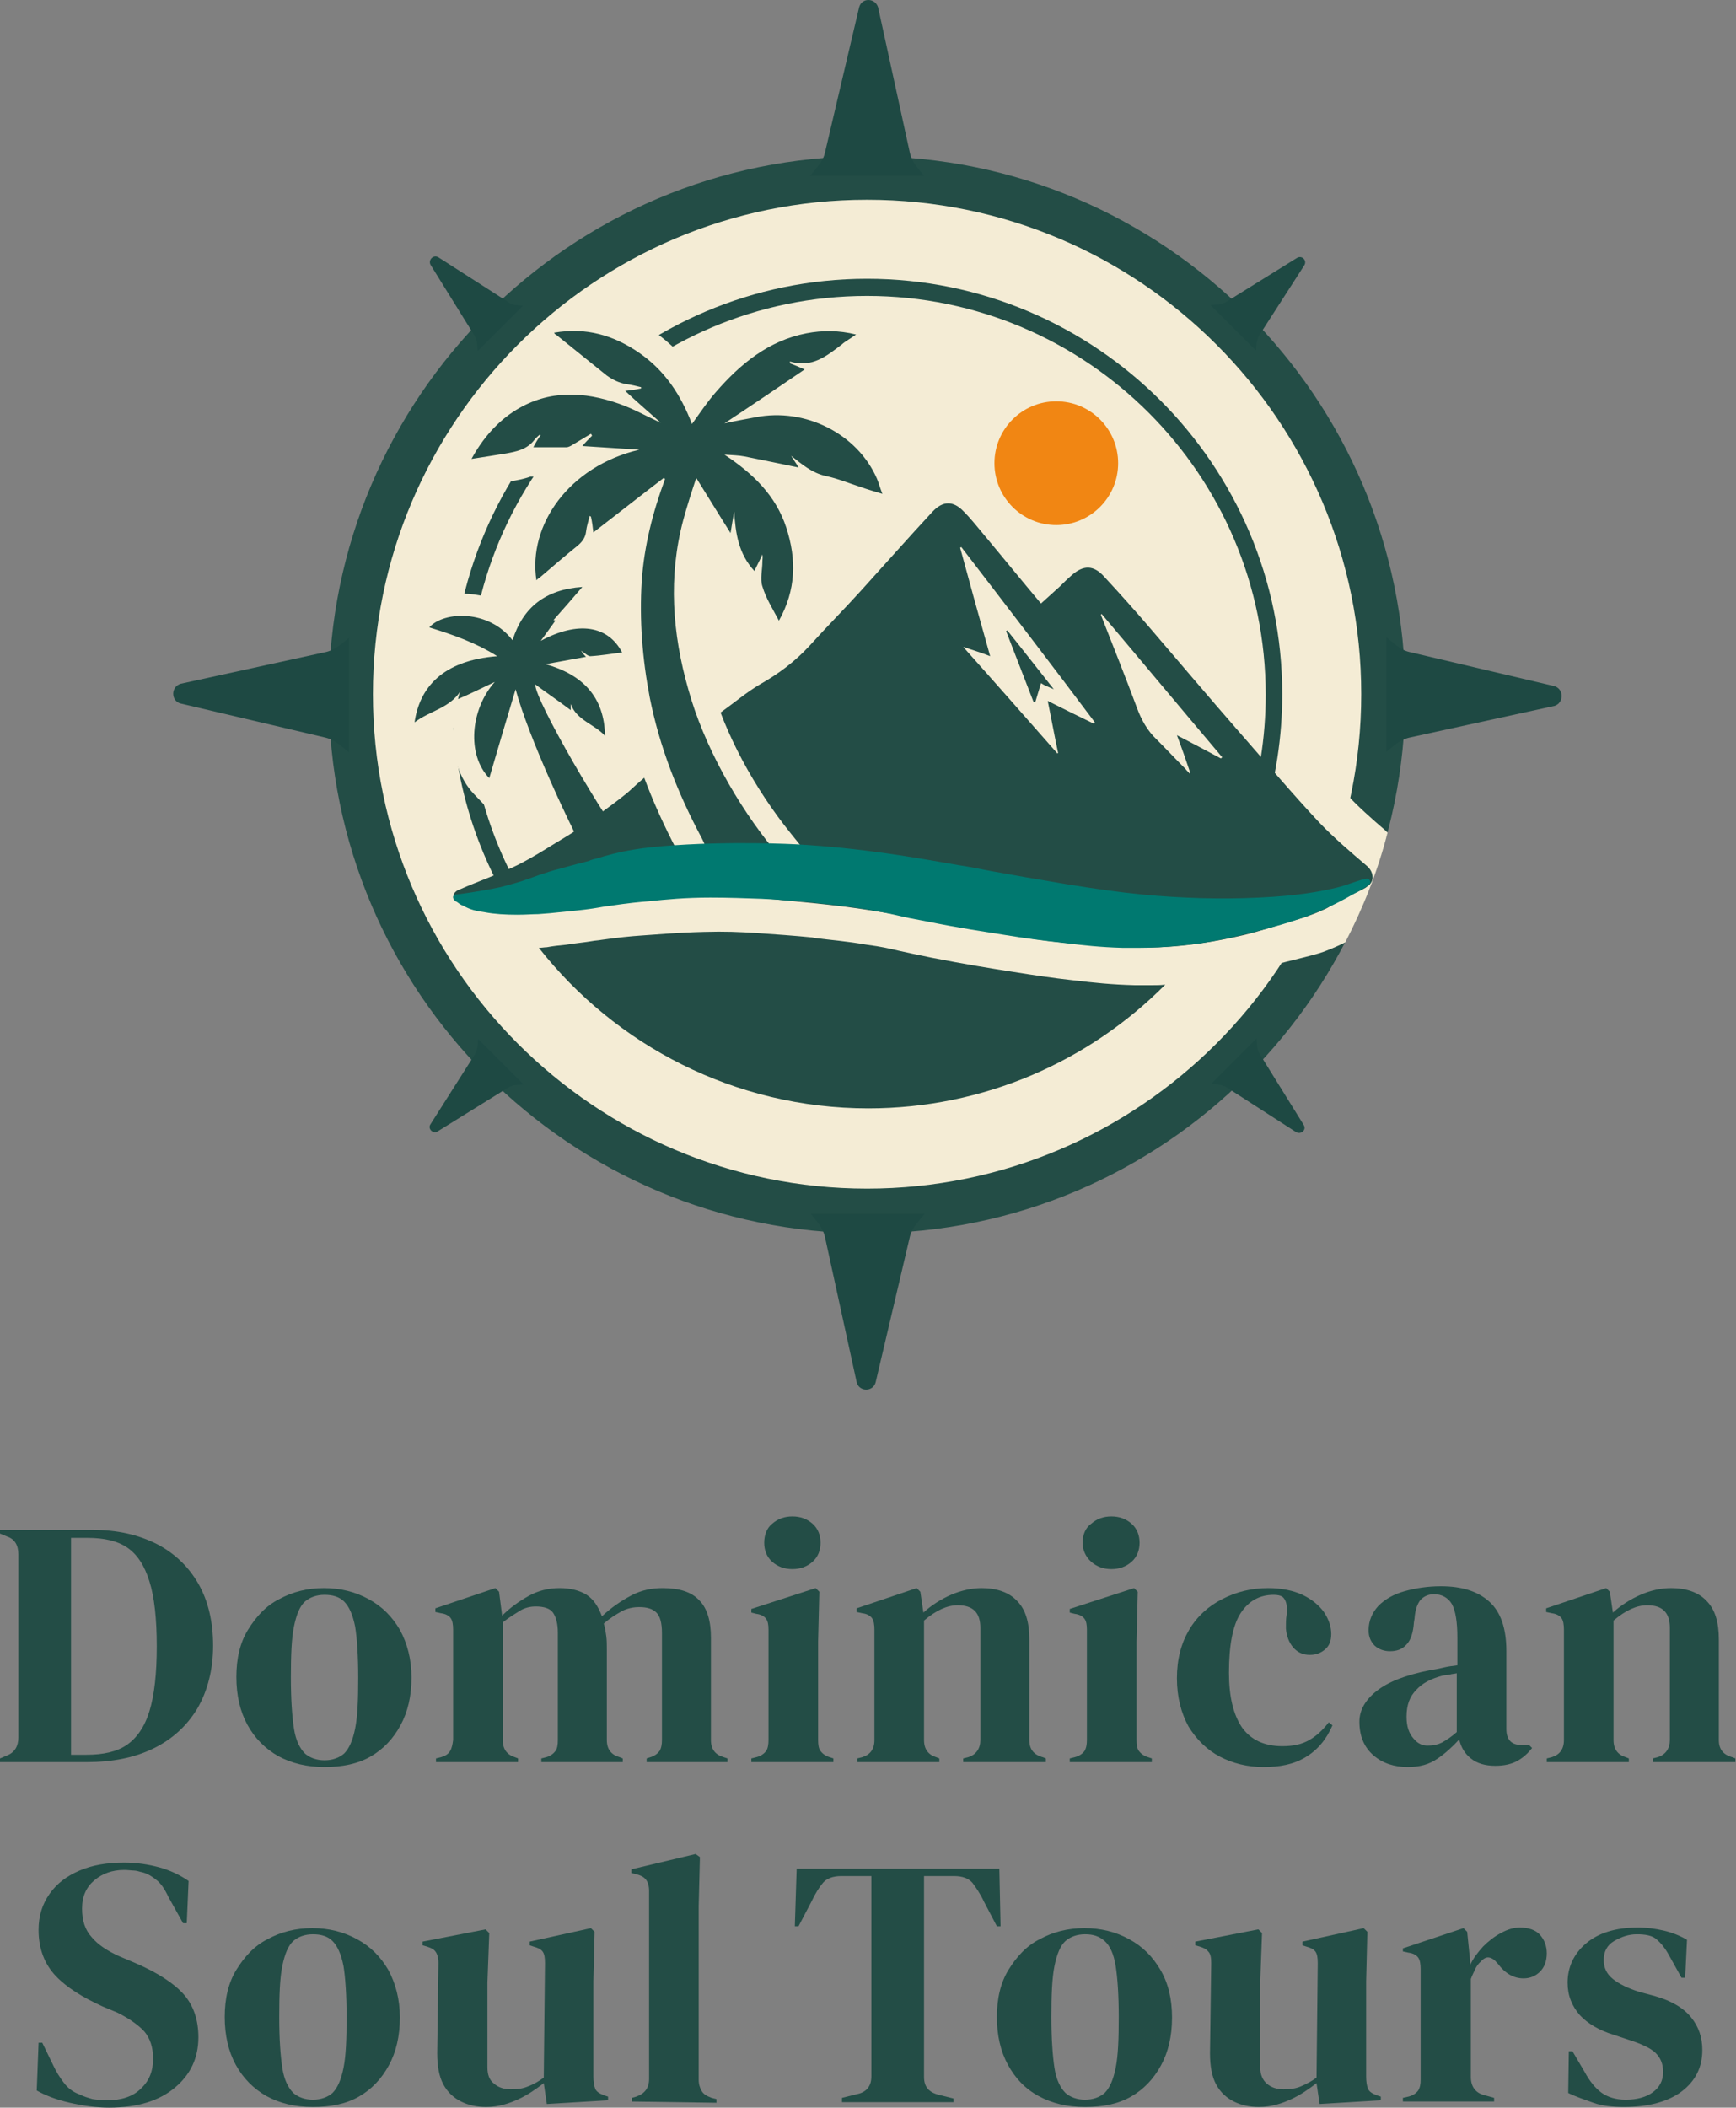 <svg xmlns="http://www.w3.org/2000/svg" xmlns:xlink="http://www.w3.org/1999/xlink" id="Ebene_2_00000111885495319587999420000014205815677330617738_" x="0px" y="0px" viewBox="0 0 283.5 344" style="enable-background:new 0 0 283.5 344;" xml:space="preserve"><rect x="0" y="0" width="283.5" height="344" fill="#808080" stroke="none"/>  <style type="text/css">	.st0{fill:#F4ECD5;}	.st1{fill:#234D46;}	.st2{fill:#1E4943;}	.st3{fill:#F18613;}	.st4{fill:#007970;}</style>  <g id="Ebene_1-2">	<circle class="st0" cx="141.6" cy="113.4" r="84.3"></circle>	<path class="st1" d="M141.6,201.3c-48.5,0-87.9-39.4-87.9-87.9s39.4-87.9,87.9-87.9s87.9,39.4,87.9,87.9S190.1,201.3,141.6,201.3  L141.6,201.3z M141.6,32.6c-44.5,0-80.7,36.2-80.7,80.7s36.2,80.7,80.7,80.7s80.7-36.2,80.7-80.7S186.2,32.6,141.6,32.6L141.6,32.6  z"></path>	<path class="st2" d="M29.4,114.8l23.8,5.6c0.8,0.2,1.5,0.6,2.2,1.1l1.6,1.3v-18.7l-1.5,1.2c-0.7,0.5-1.4,0.9-2.2,1.1l-23.8,5.2  C27.9,112.1,27.9,114.3,29.4,114.8L29.4,114.8z"></path>	<path class="st2" d="M140.3,1.2L134.7,25c-0.2,0.8-0.6,1.5-1.1,2.1l-1.3,1.6h18.6l-1.2-1.5c-0.5-0.6-0.9-1.4-1.1-2.2l-5.2-23.8  C142.9-0.4,140.7-0.4,140.3,1.2L140.3,1.2z"></path>	<path class="st2" d="M253.9,112l-23.8-5.6c-0.8-0.2-1.5-0.6-2.1-1.1l-1.6-1.3v18.7l1.5-1.2c0.6-0.5,1.4-0.9,2.2-1.1l23.8-5.2  C255.4,114.7,255.4,112.5,253.9,112L253.9,112z"></path>	<path class="st2" d="M143,225.6l5.6-23.8c0.2-0.8,0.6-1.5,1.1-2.1l1.3-1.6h-18.6l1.2,1.5c0.5,0.6,0.9,1.4,1.1,2.2l5.2,23.8  C140.3,227.2,142.6,227.2,143,225.6L143,225.6z"></path>	<path class="st1" d="M86.2,147.5c-6.1-9.9-9.7-21.6-9.7-34.1c0-35.9,29.2-65.1,65.1-65.1s65.1,29.2,65.1,65.1c0,14-4.4,27-12,37.6  l3,0.4c7.4-10.9,11.7-24,11.7-38.1c0-37.4-30.4-67.8-67.8-67.8S73.8,76,73.8,113.4c0,12.7,3.5,24.5,9.6,34.6L86.2,147.5L86.2,147.5  z"></path>	<g id="_Radiale_Wiederholung_">		<path class="st2" d="M71.4,184.7l11.6-7.2c0.4-0.2,0.8-0.4,1.3-0.4l1.2-0.1l-7.4-7.4l-0.1,1.1c-0.1,0.5-0.2,0.9-0.4,1.3l-7.3,11.5   C69.8,184.2,70.7,185.1,71.4,184.7L71.4,184.7z"></path>	</g>	<g id="_Radiale_Wiederholung_-2">		<path class="st2" d="M70.3,43.2l7.2,11.6c0.2,0.4,0.4,0.8,0.4,1.3l0.1,1.2l7.4-7.4l-1.1-0.1c-0.5,0-0.9-0.2-1.3-0.5L71.6,42   C70.8,41.5,69.9,42.4,70.3,43.2L70.3,43.2z"></path>	</g>	<g id="_Radiale_Wiederholung_-3">		<path class="st2" d="M211.8,42.1l-11.6,7.2c-0.4,0.2-0.8,0.4-1.3,0.4l-1.2,0.1l7.4,7.4l0.1-1.1c0.1-0.5,0.2-0.9,0.4-1.3l7.4-11.5   C213.5,42.5,212.6,41.6,211.8,42.1L211.8,42.1z"></path>	</g>	<g id="_Radiale_Wiederholung_-4">		<path class="st2" d="M212.9,183.6l-7.2-11.6c-0.2-0.4-0.4-0.8-0.4-1.3l-0.1-1.2l-7.4,7.4l1.1,0.1c0.5,0.1,0.9,0.2,1.3,0.4   l11.5,7.4C212.5,185.2,213.4,184.4,212.9,183.6L212.9,183.6z"></path>	</g>	<path class="st0" d="M226.2,135.5c-2-1.7-4.7-4.1-6.3-5.9c-2.1,9.8-6.4,19.7-11.8,27.9c2.4-0.7,5.8-1.4,7.9-2.1  c0.8-0.3,2.1-0.8,3.7-1.6c2.9-5.6,5.3-11.6,6.9-17.9C226.5,135.8,226.3,135.6,226.2,135.5L226.2,135.5z"></path>	<circle class="st3" cx="172.5" cy="75.6" r="10.1"></circle>	<path class="st1" d="M92.7,136.4c-2.7,1.6-5.4,3.4-8.2,4.8c-3.1,1.5-6.3,2.6-9.5,4c-0.4,0.1-0.9,0.6-0.9,0.8c0,0.4,0.4,0.9,0.7,1.1  c1.1,0.5,2.2,1,3.4,1.3c3.5,0.8,7.1,0.9,10.7,0.5c4.2-0.5,8.4-1,12.6-1.5c3.8-0.4,7.6-1,11.4-1.1c3.5-0.2,7-0.1,10.4,0.2  c6.3,0.6,12.7,1.1,19,2.1c8.3,1.3,16.5,3.1,24.8,4.4c5.7,0.9,11.5,1.4,17.2,1.6c6.6,0.3,13.2-0.6,19.7-2.2c1.9-0.5,3.8-1.1,5.7-1.7  l3.4-1c1-0.4,2-0.7,3-1.2c0.8-0.3,1.4-0.8,2.1-1.2c1.5-0.9,3.2-1.5,4.8-2.4c0.8-0.6,0.7-0.5,1-1c0.4-0.8,0-1.9-0.7-2.5  c-2.7-2.3-5.4-4.6-7.8-7.1c-4.5-4.8-8.8-9.9-13.1-14.8c-4.9-5.6-9.7-11.3-14.6-17c-2.4-2.8-4.9-5.6-7.5-8.4  c-1.7-1.9-3.4-1.9-5.3-0.2c-0.7,0.6-1.3,1.2-1.9,1.8c-1,0.9-2,1.8-3.1,2.8c-3.2-3.8-6.2-7.5-9.3-11.2c-1.1-1.3-2.1-2.6-3.3-3.8  c-1.7-1.8-3.4-1.8-5.1,0c-3.9,4.2-7.7,8.5-11.6,12.8c-2.8,3.1-5.7,6-8.5,9.1c-2.4,2.6-5.1,4.6-8.1,6.3c-2.2,1.3-4.2,3-6.3,4.5  c0,0-13.5,11.4-14.8,12.7S94.4,135.4,92.7,136.4L92.7,136.4z M211.2,149.6C211.2,149.6,211.2,149.6,211.2,149.6"></path>	<path class="st0" d="M157.4,105.6c1.4,0.5,2.8,0.9,4.3,1.5c-1.7-6-3.3-11.8-4.9-17.7c0.1-0.1,0.2-0.1,0.2-0.1  c7.3,9.5,14.6,19,21.8,28.6c-0.1,0.1-0.1,0.2-0.2,0.2c-2.5-1.2-4.9-2.4-7.5-3.7c0.6,2.9,1.1,5.7,1.7,8.5c-0.1,0-0.1,0.1-0.1,0.1  c-5.1-5.8-10.2-11.6-15.3-17.3C157.3,105.7,157.4,105.6,157.4,105.6L157.4,105.6z M172.1,112.5c-2.7-3.4-5.1-6.5-7.6-9.6l-0.2,0.1  c1.5,3.9,3,7.7,4.5,11.6c0.1,0,0.2-0.1,0.3-0.1c0.3-1,0.6-2,0.9-3C170.6,111.9,171.2,112.1,172.1,112.5z"></path>	<path class="st0" d="M199.4,123.8c-2.4-1.3-4.7-2.5-7.2-3.8c0.8,2.1,1.5,4.1,2.2,6.2c-0.1,0-0.1,0.1-0.1,0.1  c-0.2-0.3-0.5-0.5-0.7-0.8c-1.6-1.6-3.1-3.2-4.7-4.8c-1.5-1.4-2.5-3.2-3.2-5.1c-1.9-5.1-3.9-10.1-5.9-15.2c0-0.1,0-0.1,0.1-0.2  c6.6,7.8,13.1,15.6,19.7,23.4C199.5,123.7,199.4,123.7,199.4,123.8L199.4,123.8z"></path>	<path class="st0" d="M130.8,103.7c3.3-5.8,3.8-12.1,1.6-18.8c-0.4-1.2-0.9-2.4-1.5-3.5c0.8,0.4,1.7,0.7,2.7,0.9  c1.1,0.2,2.2,0.6,3.4,1c0.6,0.2,1.3,0.4,1.9,0.7c0.8,0.2,1.5,0.5,2.4,0.7c0.4,0.1,0.8,0.2,1.2,0.4l5.6-5.8  c-0.1-0.3-0.2-0.6-0.3-0.8c-0.2-0.6-0.4-1.3-0.7-2c-2.5-5.8-7.7-10.2-13.8-12.1l0.4-0.3l2.7-1.8c1.2-0.7,2.2-1.4,3.2-2.1l0.1,0  l0.9-0.6h0l0.1-0.1c0.3-0.2,0.6-0.4,1-0.7l0.5-0.3l8.1-5.6l-9.6-2.5c-1.9-0.5-3.8-0.7-5.6-0.7c-1.5,0-3,0.2-4.5,0.5  c-8.1,1.7-13.5,6.8-17,10.8c-1.8-2.7-4.1-5-6.8-6.9l-18.6,4.5c0.6,0.4,1.1,0.9,1.7,1.3c0.1,0.1,0.2,0.2,0.3,0.3  c-2.9,0.4-5.7,1.4-8.3,3c-3.6,2.2-6.5,5.3-8.9,9.6l-4.5,8.1l9.1-1.4c0.6-0.1,1.2-0.2,1.8-0.3c1.3-0.2,2.6-0.4,3.8-0.6  c1.1-0.2,2.3-0.4,3.4-0.8H87c0.5,0,0.9,0,1.4,0c0.1,0,0.2,0,0.3,0c-0.4,0.4-0.8,0.9-1.1,1.4c-3.8,4.9-5.3,10.8-4.4,16.4l1.2,7.4  l6-4.5c0,0,0.1-0.1,0.1-0.1c0.2-0.1,0.4-0.3,0.6-0.5c0.6-0.5,1.2-1.1,1.9-1.6c1.4-1.2,2.9-2.5,4.3-3.7c0.4-0.4,0.8-0.7,1.2-1.1  l1.2-0.9l1.2-1c-0.3,1.7-0.5,3.3-0.6,4.9c-0.5,6.6,0,13.4,1.4,20.2c1.6,8.1,4.6,16,8.9,24.2c0.1,0.1,0.2,0.3,0.2,0.5  c0.1,0.2,0.2,0.3,0.2,0.5l1.1,2.4l2.6,0.2l10.6,0.9l10.5,0.9l-6.6-8.2c-6-7.4-10.9-16.5-13.1-24.6c-2.3-8.1-2.7-15.5-1.4-22.3  l0.2,0.4l1.7,2.7c0.7,1.6,1.5,2.8,2.3,3.7l0.8,1.3c0,0,0,0.1,0,0.1c0.6,1.7,1.4,3.2,2.1,4.6c0.3,0.5,0.6,1.1,0.8,1.6L130.8,103.7  L130.8,103.7z"></path>	<path class="st0" d="M82.7,98.8c-2.1-1.2-4.6-1.9-7.1-1.9c-3.3,0-6.2,1.1-8,3.1l-3.8,4.2l5.4,1.7c0.7,0.2,1.3,0.4,2,0.6  c-3.8,2.4-6.2,6.1-6.9,11l-1.3,8.6l7-5.2c0.6-0.5,1.5-0.9,2.3-1.3c0.5-0.3,1.1-0.5,1.7-0.8c0,0.2,0,0.3,0,0.5  c-0.2,4,1,7.8,3.4,10.3l4.3,4.5l1.8-5.9L82.7,98.8L82.7,98.8z"></path>	<path class="st1" d="M188.2,160.8c-1.2,0-2.1,0-2.9,0c-3.8-0.1-6.6-0.4-10-0.8c-3.6-0.4-6.2-0.8-10-1.4c-3.2-0.5-7.6-1.2-13.2-2.3  c-2.4-0.5-3.9-0.8-5.2-1.1c-1.7-0.4-3-0.7-5.3-1c-3.4-0.6-6.2-0.8-8.5-1.1l-0.5-0.1c-3-0.3-6-0.5-8.8-0.7c-3.1-0.2-5.5-0.3-8.8-0.2  c-4.2,0.1-7.5,0.4-10.4,0.6c-1.5,0.1-3.6,0.3-6.4,0.7c-0.5,0.1-1,0.1-1.5,0.2c-1.1,0.2-2.4,0.3-4.3,0.6c-1.1,0.1-2,0.2-3.1,0.4  c-0.4,0-0.8,0.1-1.3,0.1c12.5,15.9,32,26.2,53.8,26.2c18.9,0,36.1-7.7,48.5-20.2C189.6,160.8,188.9,160.8,188.2,160.8L188.2,160.8z  "></path>	<path class="st1" d="M96.9,141.8c-3.8-6.8-10.6-21.5-12.7-29.3c-1.5,5-2.9,9.7-4.3,14.5c-3.7-3.8-3.1-11.2,0.9-15.7  c-1.9,0.9-3.9,1.9-6,2.8c0.1-0.5,0.2-0.9,0.4-1.3c-1.8,2.8-5,3.2-7.5,5.1c0.8-5.6,4.5-10.1,13.5-10.8c-3.5-2.2-7.2-3.5-11.1-4.7  c2.4-2.7,9.8-2.9,13.6,2.1c1.7-5.4,5.4-8.3,11.4-8.7c-1.7,2-3.2,3.7-4.8,5.5c-0.1-0.1-0.2-0.1-0.2-0.2c0.2,0.1,0.4,0.1,0.6,0.2  c-0.8,1.1-1.5,2.1-2.4,3.3c6.1-3.3,11-2.5,13.3,1.9c-1.8,0.2-3.4,0.5-5.2,0.6c-0.4,0-0.9-0.5-1.5-0.9c0.3,0.5,0.5,0.7,0.8,1  c-2.2,0.4-4.4,0.8-6.6,1.2c6,1.7,9.6,5.3,9.7,11.7c-1.7-1.9-4.6-2.5-5.6-5.2v1c-2-1.5-3.9-2.8-5.8-4.2c0,2.7,11.4,22.2,15.8,27.6  L96.9,141.8L96.9,141.8z"></path>	<path class="st1" d="M115.2,138.1c-0.2-0.5-0.4-0.9-0.6-1.3c-3.9-7.3-6.9-14.9-8.5-23c-1.2-6.3-1.7-12.6-1.3-19  c0.4-5.7,1.8-11.2,3.8-16.6c-0.1-0.1-0.1-0.2-0.2-0.2c-3.8,2.9-7.6,5.9-11.5,8.9c-0.1-0.9-0.2-1.7-0.4-2.6c-0.1,0-0.1,0-0.2-0.1  c-0.2,0.8-0.5,1.7-0.6,2.6c-0.1,0.9-0.6,1.6-1.3,2.2c-2.1,1.7-4.2,3.5-6.3,5.3c-0.2,0.1-0.3,0.2-0.5,0.4c-1.4-9,5.3-18.6,16.8-21.3  c-3.1-0.2-6.2-0.4-9.3-0.6c0.5-0.6,1-1.1,1.6-1.7c-0.1-0.1-0.1-0.2-0.2-0.3c-1,0.6-2,1.2-3,1.8c-0.3,0.2-0.7,0.4-1,0.4  c-1.8,0-3.6,0-5.4,0c0.3-0.6,0.7-1.3,1.2-2c-0.1,0-0.1-0.1-0.1-0.1c-0.4,0.3-0.8,0.7-1.1,1.1c-1.2,1.4-2.8,1.7-4.4,2  c-1.9,0.3-3.7,0.6-5.7,0.9c1.8-3.3,4.2-6.1,7.3-8c5.4-3.3,11.1-3,16.8-1c2.3,0.8,4.4,2,6.8,3.1c-2-1.8-3.9-3.4-5.8-5.2  c0.9-0.1,1.7-0.2,2.6-0.4c0-0.1,0-0.1,0-0.2c-0.8-0.2-1.6-0.4-2.4-0.5c-1.2-0.2-2.2-0.7-3.2-1.4c-2.7-2.2-5.5-4.4-8.2-6.6  c-0.1-0.1-0.3-0.1-0.4-0.4c5.2-0.9,9.7,0.4,13.9,3.3c4.2,2.9,6.8,6.9,8.6,11.6c1.3-1.8,2.5-3.6,3.9-5.2c4-4.6,8.6-8.4,14.8-9.6  c2.6-0.5,5.3-0.5,8.1,0.2c-0.6,0.4-1,0.7-1.5,1c-0.3,0.2-0.6,0.4-0.8,0.6c-2.5,1.9-4.9,3.9-8.5,2.8c0,0.1,0,0.2,0,0.3  c0.8,0.3,1.5,0.6,2.4,1c-4.4,3-8.7,5.9-13.1,8.8c1.8-0.4,3.5-0.7,5.1-1c8.1-1.6,16.6,2.7,19.8,10c0.3,0.7,0.5,1.5,0.9,2.5  c-1.3-0.4-2.4-0.7-3.5-1.1c-1.9-0.6-3.8-1.4-5.7-1.8c-2.3-0.5-3.9-1.9-5.7-3.3c0.4,0.7,0.9,1.3,1.2,1.9c-2.9-0.6-5.8-1.2-8.8-1.8  c-1-0.2-2-0.2-3.3-0.3c4.7,3.1,8.4,6.7,10.1,11.9c1.7,5.2,1.6,10.2-1.2,15.2c-1-1.9-2.1-3.6-2.7-5.6c-0.4-1.2,0-2.7,0-4  c0-0.4,0.1-0.7,0-1.2c-0.4,0.9-0.9,1.8-1.3,2.7c-2.6-2.8-3.1-6.2-3.3-9.7c-0.2,1.1-0.4,2.2-0.6,3.5c-1.9-3-3.6-5.8-5.6-9  c-0.8,2.4-1.5,4.6-2.1,6.8c-2.5,9.3-1.8,18.6,0.8,27.7c2.5,9.1,8,18.9,14,26.2L115.2,138.1L115.2,138.1z"></path>	<path class="st4" d="M223.7,143.7c-0.2-0.5-0.8-0.3-2.6,0.3c-0.9,0.3-2,0.7-2.9,0.9c-2.6,0.6-6.1,1.3-12.6,1.6  c-6.3,0.3-12.7,0.1-19-0.5c-4-0.4-6.9-0.8-12.5-1.7c-5.4-0.9-8.8-1.5-12.1-2.1c-1.7-0.3-3.4-0.7-5.5-1c-7.4-1.3-15.8-2.8-26.5-3.4  c-0.1,0-10.9-0.6-21.8,0.3c-0.8,0.1-2.6,0.2-4.9,0.6c-2.4,0.4-4.2,0.9-5.8,1.4c-0.4,0.1-0.9,0.2-1.3,0.4c-1,0.3-1.5,0.4-1.9,0.5  c-0.7,0.2-0.8,0.2-3.3,0.9c-0.1,0-2.2,0.6-4.6,1.5c-1.6,0.6-3.2,1-4.7,1.4c-3.3,0.7-7,1.2-7.3,1.2c-0.2,0-0.3,0.1-0.4,0.3  c-0.1,0.4,0.3,0.8,0.6,0.9c0.3,0.2,0.6,0.5,1,0.6c1.2,0.7,2.2,0.9,3.6,1.1c1.6,0.3,3.4,0.4,5.3,0.4c1.4,0,2.5-0.1,3.4-0.1  c1.4-0.1,2.6-0.2,3.4-0.3c1.1-0.1,1.9-0.2,3-0.3c1.9-0.2,3.1-0.4,4.2-0.6c0.5-0.1,1-0.1,1.4-0.2c2.7-0.4,4.7-0.6,6.1-0.7  c2.8-0.3,6-0.6,10-0.6c3.1,0,5.5,0.1,8.4,0.2c2.7,0.1,5.6,0.4,8.4,0.6l0.5,0.1c2.2,0.2,4.9,0.5,8.1,1c2.2,0.4,3.4,0.6,5.1,1  c1.2,0.3,2.7,0.6,4.9,1c5.4,1.1,9.6,1.7,12.7,2.2c3.7,0.6,6.1,0.9,9.6,1.3c3.3,0.4,6,0.7,9.6,0.8c0.8,0,1.7,0,2.8,0  c1.9,0,4.3-0.1,7-0.4c4.4-0.4,7.6-1.2,11-2c3.6-0.9,6.8-1.8,9.7-2.9c1.3-0.5,4-1.6,7.1-3.4C223.7,144.5,224,144.2,223.7,143.7  L223.7,143.7z"></path>	<path class="st1" d="M0,287.6V287l1.2-0.5c1.2-0.5,1.8-1.5,1.8-2.9v-29.9c0-1.5-0.6-2.5-1.8-2.9L0,250.3v-0.6h15.1  c4.1,0,7.5,0.8,10.5,2.3c2.9,1.5,5.2,3.7,6.8,6.5c1.6,2.8,2.4,6.2,2.4,10.1s-0.9,7.4-2.6,10.3c-1.7,2.8-4.1,5-7.2,6.5  c-3.1,1.5-6.7,2.2-10.9,2.2L0,287.6L0,287.6z M11.6,286.4h2.5c2.8,0,5-0.5,6.6-1.6s2.9-2.9,3.7-5.5c0.8-2.6,1.2-6.1,1.2-10.6  s-0.4-8.1-1.2-10.6c-0.8-2.6-2-4.4-3.6-5.5s-3.8-1.6-6.5-1.6h-2.7L11.6,286.4L11.6,286.4z"></path>	<path class="st1" d="M53,288.4c-2.9,0-5.4-0.6-7.6-1.8c-2.1-1.2-3.8-2.9-5-5.1s-1.8-4.8-1.8-7.8s0.6-5.6,1.9-7.7s2.9-3.9,5.1-5  c2.2-1.2,4.6-1.8,7.3-1.8s5.1,0.6,7.3,1.8s3.8,2.8,5.1,5c1.2,2.2,1.9,4.8,1.9,7.8s-0.6,5.6-1.8,7.8c-1.2,2.2-2.8,3.9-4.9,5.1  S55.9,288.4,53,288.4L53,288.4z M53,287.3c1.3,0,2.4-0.4,3.2-1.1c0.8-0.8,1.4-2.1,1.8-4.1s0.5-4.7,0.5-8.3s-0.2-6.4-0.5-8.3  c-0.4-2-1-3.3-1.8-4.1s-1.9-1.1-3.2-1.1s-2.4,0.4-3.2,1.1s-1.4,2.1-1.8,4.1s-0.5,4.7-0.5,8.3s0.2,6.3,0.5,8.3s1,3.3,1.8,4.1  C50.6,286.9,51.7,287.3,53,287.3z"></path>	<path class="st1" d="M71.2,287.6V287l0.8-0.2c0.7-0.2,1.2-0.5,1.5-1c0.3-0.5,0.4-1.1,0.5-1.8v-18c0-0.8-0.1-1.5-0.4-1.9  c-0.3-0.4-0.8-0.7-1.6-0.8l-0.9-0.2v-0.6l9.8-3.3l0.6,0.6l0.5,3.9c1.3-1.3,2.7-2.3,4.3-3.2c1.6-0.9,3.3-1.3,5.1-1.3  s3.3,0.4,4.4,1.1s1.9,1.9,2.5,3.5c1.5-1.4,3.1-2.5,4.8-3.4s3.4-1.2,5.1-1.2c2.7,0,4.7,0.6,6,2c1.3,1.3,1.9,3.4,1.9,6.1V284  c0,1.5,0.7,2.4,2.1,2.8l0.6,0.2v0.6h-13.2V287l0.6-0.2c0.7-0.2,1.2-0.6,1.5-1c0.3-0.5,0.4-1.1,0.4-1.8v-17.5c0-1.6-0.3-2.7-0.9-3.3  s-1.5-0.9-2.8-0.9c-1,0-2,0.2-2.9,0.7s-1.9,1.1-2.9,2c0.2,0.6,0.3,1.3,0.4,2c0.1,0.7,0.1,1.5,0.1,2.3V284c0,1.5,0.7,2.4,2.1,2.8  l0.5,0.2v0.6H88.4V287l0.8-0.2c0.7-0.2,1.2-0.6,1.5-1c0.3-0.4,0.4-1,0.4-1.8v-17.5c0-1.5-0.3-2.6-0.8-3.3s-1.5-1-2.8-1  c-0.9,0-1.8,0.2-2.6,0.7s-1.8,1.1-2.8,1.9V284c0,1.5,0.7,2.4,2,2.8l0.5,0.2v0.6L71.2,287.6L71.2,287.6z"></path>	<path class="st1" d="M122.7,287.6V287l0.8-0.2c0.8-0.2,1.3-0.6,1.6-1s0.4-1.1,0.4-1.8v-18c0-0.8-0.1-1.4-0.4-1.8  c-0.3-0.4-0.8-0.7-1.6-0.8l-0.8-0.2v-0.6l10.5-3.4l0.6,0.6l-0.2,8.1V284c0,0.8,0.1,1.4,0.4,1.8s0.8,0.8,1.5,1l0.6,0.2v0.6H122.7  L122.7,287.6z M129.4,256.1c-1.3,0-2.4-0.4-3.3-1.2c-0.9-0.8-1.3-1.9-1.3-3.1s0.4-2.4,1.3-3.1c0.9-0.8,2-1.2,3.3-1.2  s2.4,0.4,3.3,1.2s1.3,1.9,1.3,3.1s-0.4,2.3-1.3,3.1C131.8,255.7,130.7,256.1,129.4,256.1z"></path>	<path class="st1" d="M140,287.6V287l0.8-0.2c1.3-0.4,2-1.3,2-2.8v-18c0-0.8-0.1-1.5-0.4-1.9c-0.3-0.4-0.8-0.7-1.6-0.8l-0.9-0.2  v-0.6l9.8-3.3l0.6,0.6l0.5,3.4c1.3-1.2,2.9-2.2,4.5-2.9s3.4-1.1,5-1.1c2.5,0,4.5,0.7,5.8,2.1c1.4,1.4,2,3.5,2,6.3V284  c0,1.5,0.7,2.4,2.2,2.8l0.5,0.2v0.6h-13.5V287l0.8-0.2c1.3-0.4,2-1.4,2-2.8v-18.3c0-2.5-1.2-3.7-3.7-3.7c-1.7,0-3.5,0.8-5.5,2.5  V284c0,1.5,0.7,2.4,2,2.8l0.5,0.2v0.6L140,287.6L140,287.6z"></path>	<path class="st1" d="M174.7,287.6V287l0.8-0.2c0.8-0.2,1.3-0.6,1.6-1c0.3-0.5,0.4-1.1,0.4-1.8v-18c0-0.8-0.1-1.4-0.4-1.8  s-0.8-0.7-1.6-0.8l-0.8-0.2v-0.6l10.5-3.4l0.6,0.6l-0.2,8.1V284c0,0.8,0.1,1.4,0.4,1.8s0.8,0.8,1.5,1l0.6,0.2v0.6H174.7  L174.7,287.6z M181.5,256.1c-1.3,0-2.4-0.4-3.3-1.2c-0.9-0.8-1.4-1.9-1.4-3.1s0.4-2.4,1.4-3.1c0.9-0.8,2-1.2,3.3-1.2  s2.4,0.4,3.3,1.2s1.3,1.9,1.3,3.1s-0.4,2.3-1.3,3.1C183.9,255.7,182.8,256.1,181.5,256.1z"></path>	<path class="st1" d="M206.3,288.4c-2.6,0-5-0.6-7.1-1.7s-3.8-2.8-5.1-4.9c-1.2-2.2-1.9-4.8-1.9-7.9s0.7-5.7,2-7.9s3.2-3.9,5.4-5  c2.3-1.2,4.8-1.8,7.5-1.8c2.2,0,4.1,0.4,5.6,1.1s2.7,1.7,3.5,2.8c0.8,1.2,1.2,2.4,1.2,3.6c0,1.1-0.3,1.9-1,2.5s-1.5,0.9-2.5,0.9  c-1.1,0-2-0.4-2.7-1.2c-0.7-0.8-1.1-1.9-1.2-3.1c0-0.8,0-1.6,0.1-2.1s0.1-1.2,0-1.8c-0.1-0.6-0.4-1.1-0.7-1.3s-0.8-0.3-1.4-0.3  c-2.3,0-4.1,1-5.4,3s-1.9,5.3-1.9,9.7c0,3.9,0.7,6.8,2.1,8.9c1.4,2,3.6,3.1,6.6,3.1c1.8,0,3.2-0.3,4.4-1c1.1-0.6,2.2-1.6,3.2-2.9  l0.6,0.5c-1,2.3-2.4,4-4.4,5.2S209,288.4,206.3,288.4L206.3,288.4z"></path>	<path class="st1" d="M229.9,288.4c-2.2,0-4.1-0.6-5.6-1.9s-2.3-3.1-2.3-5.5c0-1.8,0.9-3.5,2.8-5s4.7-2.6,8.7-3.4  c0.6-0.1,1.3-0.2,2.1-0.4s1.6-0.3,2.4-0.4v-4.5c0-2.6-0.3-4.4-0.9-5.5c-0.6-1-1.6-1.6-2.9-1.6c-0.9,0-1.6,0.3-2.2,0.9  c-0.5,0.6-0.9,1.6-1,3.1l-0.1,0.6c-0.1,1.6-0.5,2.9-1.2,3.6c-0.7,0.8-1.6,1.1-2.7,1.1c-1,0-1.8-0.3-2.5-0.9c-0.6-0.6-1-1.4-1-2.5  c0-1.6,0.6-2.9,1.6-4c1.1-1.1,2.5-1.9,4.3-2.4c1.8-0.5,3.8-0.8,5.9-0.8c3.4,0,6,0.8,7.9,2.5c1.9,1.7,2.8,4.4,2.8,8.1v12.7  c0,1.7,0.8,2.6,2.4,2.6h1.3l0.5,0.5c-0.7,0.9-1.5,1.6-2.4,2.1c-0.9,0.5-2.1,0.8-3.6,0.8c-1.7,0-3-0.4-4-1.2c-1-0.8-1.6-1.8-1.9-3.1  c-1.1,1.2-2.3,2.3-3.5,3.1C233.4,288,231.8,288.4,229.9,288.4L229.9,288.4z M233.4,284.9c0.8,0,1.5-0.2,2.1-0.5  c0.7-0.4,1.5-0.9,2.4-1.7v-9.6c-0.4,0.1-0.8,0.1-1.1,0.2c-0.4,0.1-0.8,0.1-1.3,0.2c-1.8,0.5-3.2,1.2-4.2,2.3  c-1.1,1.1-1.6,2.5-1.6,4.4c0,1.6,0.4,2.7,1.1,3.5C231.5,284.6,232.4,285,233.4,284.9L233.4,284.9z"></path>	<path class="st1" d="M252.6,287.6V287l0.8-0.2c1.3-0.4,2-1.3,2-2.8v-18c0-0.8-0.1-1.5-0.4-1.9c-0.3-0.4-0.8-0.7-1.6-0.8l-0.9-0.2  v-0.6l9.8-3.3l0.6,0.6l0.5,3.4c1.3-1.2,2.9-2.2,4.5-2.9s3.3-1.1,5-1.1c2.5,0,4.5,0.7,5.8,2.1c1.4,1.4,2,3.5,2,6.3V284  c0,1.5,0.7,2.4,2.2,2.8l0.5,0.2v0.6h-13.5V287l0.8-0.2c1.3-0.4,2-1.4,2-2.8v-18.3c0-2.5-1.2-3.7-3.7-3.7c-1.7,0-3.5,0.8-5.5,2.5  V284c0,1.5,0.7,2.4,2,2.8l0.5,0.2v0.6L252.6,287.6L252.6,287.6z"></path>	<path class="st1" d="M17.8,344c-2.1,0-4.2-0.3-6.4-0.8c-2.2-0.5-4-1.2-5.4-2l0.3-7.8h0.6l1.8,3.7c0.5,1.1,1.1,2,1.7,2.8  c0.6,0.8,1.4,1.5,2.5,1.9c0.8,0.4,1.5,0.6,2.2,0.8c0.7,0.1,1.5,0.2,2.4,0.2c2.3,0,4.2-0.6,5.5-1.9c1.4-1.3,2-2.9,2-4.9  c0-1.9-0.5-3.3-1.4-4.4c-0.9-1-2.4-2.1-4.4-3.1l-2.4-1c-3.3-1.5-5.9-3.1-7.7-5c-1.8-1.9-2.8-4.4-2.8-7.5c0-2.3,0.6-4.2,1.8-5.9  s2.8-2.9,4.9-3.8s4.5-1.3,7.3-1.3c2,0,4,0.3,5.8,0.8c1.8,0.5,3.4,1.3,4.7,2.2l-0.3,6.9h-0.6l-2.4-4.3c-0.6-1.3-1.3-2.3-2-2.8  c-0.6-0.5-1.4-1-2.2-1.2c-0.5-0.1-1-0.3-1.4-0.3s-1-0.1-1.6-0.1c-2,0-3.6,0.6-4.9,1.7s-2,2.6-2,4.6s0.5,3.5,1.6,4.7  c1,1.2,2.5,2.2,4.5,3.1l2.6,1.1c3.7,1.6,6.3,3.3,7.9,5.1c1.6,1.8,2.4,4.2,2.4,7c0,3.4-1.3,6.1-3.8,8.2C26,342.9,22.4,344,17.8,344  L17.8,344z"></path>	<path class="st1" d="M51.1,343.9c-2.9,0-5.4-0.6-7.6-1.8c-2.1-1.2-3.8-2.9-5-5.1s-1.8-4.8-1.8-7.8s0.6-5.6,1.9-7.7s2.9-3.9,5.1-5  c2.2-1.2,4.6-1.8,7.3-1.8s5.1,0.6,7.3,1.8s3.8,2.8,5.1,5c1.2,2.2,1.9,4.8,1.9,7.8s-0.6,5.6-1.8,7.8c-1.2,2.2-2.8,3.9-4.9,5.1  S54,343.9,51.1,343.9L51.1,343.9z M51.1,342.7c1.3,0,2.4-0.4,3.2-1.1c0.8-0.8,1.4-2.1,1.8-4.1s0.5-4.7,0.5-8.3s-0.2-6.4-0.5-8.3  c-0.4-2-1-3.3-1.8-4.1s-1.9-1.1-3.2-1.1s-2.4,0.4-3.2,1.1s-1.4,2.1-1.8,4.1s-0.5,4.7-0.5,8.3s0.2,6.3,0.5,8.3s1,3.3,1.8,4.1  C48.7,342.3,49.8,342.7,51.1,342.7z"></path>	<path class="st1" d="M79.4,343.9c-1.5,0-2.9-0.3-4.1-0.9c-1.2-0.6-2.2-1.5-2.9-2.8c-0.7-1.3-1-3-1-5.1l0.2-14.7  c0-0.9-0.2-1.5-0.5-1.9s-0.8-0.6-1.4-0.8l-0.7-0.2v-0.6l10.3-2l0.6,0.6l-0.3,8.1v13.8c0,1.2,0.3,2.1,1.1,2.7  c0.7,0.6,1.6,0.9,2.7,0.9s2-0.1,2.9-0.5c0.8-0.3,1.7-0.8,2.5-1.4l0.2-18.7c0-0.9-0.1-1.5-0.4-1.9c-0.3-0.4-0.8-0.6-1.5-0.8  l-0.6-0.2v-0.6l10-2.2l0.6,0.6l-0.2,8.1v15.5c0,0.8,0.1,1.5,0.3,2c0.2,0.5,0.7,0.8,1.5,1.1l0.6,0.2v0.6l-10,0.6l-0.5-3.4  c-1.3,1-2.6,1.9-4.1,2.6S81.4,343.9,79.4,343.9L79.4,343.9z"></path>	<path class="st1" d="M103.2,343v-0.6l0.7-0.2c1.4-0.5,2.1-1.4,2.1-2.9v-30.7c0-0.8-0.2-1.4-0.5-1.8s-0.8-0.7-1.6-0.9l-0.8-0.2v-0.6  l10.5-2.5l0.7,0.5l-0.2,8V331c0,1.4,0,2.8,0,4.2c0,1.4,0,2.8,0,4.2c0,0.8,0.2,1.4,0.5,1.9c0.3,0.5,0.8,0.8,1.6,1.1l0.8,0.2v0.6  L103.2,343L103.2,343z"></path>	<path class="st1" d="M137.5,343v-0.6l2.4-0.6c1.6-0.3,2.4-1.3,2.4-2.9v-32.7h-4.9c-1.4,0-2.4,0.4-3,1.1s-1.3,1.8-1.9,3.1l-2.1,4  h-0.6l0.3-9.4h33.1l0.2,9.4h-0.6l-2.1-4c-0.6-1.3-1.3-2.3-1.9-3.1c-0.6-0.7-1.6-1.1-3-1.1h-4.9V339c0,1.6,0.8,2.5,2.4,2.9l2.4,0.6  v0.6H137.5L137.5,343z"></path>	<path class="st1" d="M177.2,343.9c-2.9,0-5.4-0.6-7.6-1.8s-3.8-2.9-5-5.1c-1.2-2.2-1.8-4.8-1.8-7.8s0.6-5.6,1.9-7.7s2.9-3.9,5.1-5  c2.2-1.2,4.6-1.8,7.3-1.8s5.1,0.6,7.3,1.8s3.8,2.8,5.1,5s1.9,4.8,1.9,7.8s-0.6,5.6-1.8,7.8c-1.2,2.2-2.8,3.9-4.9,5.1  S180.1,343.9,177.2,343.9L177.2,343.9z M177.2,342.7c1.3,0,2.4-0.4,3.2-1.1c0.8-0.8,1.4-2.1,1.8-4.1s0.5-4.7,0.5-8.3  s-0.2-6.4-0.5-8.3s-0.9-3.3-1.8-4.1s-1.9-1.1-3.2-1.1s-2.4,0.4-3.2,1.1s-1.4,2.1-1.8,4.1s-0.5,4.7-0.5,8.3s0.2,6.3,0.5,8.3  s1,3.3,1.8,4.1C174.8,342.3,175.9,342.7,177.2,342.7z"></path>	<path class="st1" d="M205.6,343.9c-1.5,0-2.9-0.3-4.1-0.9s-2.2-1.5-2.9-2.8c-0.7-1.3-1-3-1-5.1l0.2-14.7c0-0.9-0.1-1.5-0.5-1.9  c-0.3-0.4-0.8-0.6-1.4-0.8l-0.7-0.2v-0.6l10.3-2l0.6,0.6l-0.3,8.1v13.8c0,1.2,0.4,2.1,1.1,2.7c0.7,0.6,1.6,0.9,2.7,0.9  s2-0.1,2.9-0.5s1.7-0.8,2.5-1.4l0.2-18.7c0-0.9-0.1-1.5-0.4-1.9c-0.3-0.4-0.8-0.6-1.5-0.8l-0.6-0.2v-0.6l10-2.2l0.6,0.6l-0.2,8.1  v15.5c0,0.8,0.1,1.5,0.3,2c0.2,0.5,0.7,0.8,1.5,1.1l0.6,0.2v0.6l-10,0.6l-0.5-3.4c-1.3,1-2.6,1.9-4.1,2.6S207.6,343.9,205.6,343.9  L205.6,343.9z"></path>	<path class="st1" d="M229.1,343v-0.6l0.9-0.2c0.8-0.2,1.3-0.6,1.6-1c0.3-0.5,0.4-1,0.4-1.8v-18c0-0.8-0.1-1.5-0.4-1.9  s-0.8-0.7-1.6-0.8l-0.9-0.2V318l9.9-3.3l0.6,0.6l0.5,4.9v0.5c0.5-1.1,1.2-2,2.1-3c0.9-0.9,1.8-1.6,2.9-2.2c1.1-0.6,2.1-0.9,3.1-0.9  c1.4,0,2.6,0.4,3.3,1.2s1.1,1.8,1.1,3c0,1.3-0.4,2.3-1.1,3s-1.6,1.1-2.7,1.1c-1.6,0-3-0.8-4.2-2.4l-0.1-0.1  c-0.4-0.5-0.8-0.8-1.3-0.9c-0.5-0.1-1,0.2-1.4,0.7c-0.4,0.3-0.7,0.8-0.9,1.2c-0.2,0.5-0.5,1-0.7,1.6v16c0,1.5,0.7,2.5,2,2.9  l1.8,0.5v0.6L229.1,343L229.1,343z"></path>	<path class="st1" d="M265.2,343.9c-1.9,0-3.6-0.2-5-0.7s-2.9-1-4.1-1.6l0.1-6.8h0.6l2,3.4c0.8,1.5,1.8,2.7,2.8,3.4s2.3,1.1,3.9,1.1  c1.8,0,3.3-0.4,4.4-1.2c1.1-0.8,1.7-1.9,1.7-3.3c0-1.3-0.4-2.3-1.2-3.1s-2.3-1.5-4.5-2.2l-2.4-0.8c-2.3-0.7-4.2-1.8-5.5-3.2  c-1.3-1.5-2-3.2-2-5.3c0-2.5,1-4.7,3-6.4s4.8-2.6,8.5-2.6c1.5,0,2.9,0.2,4.2,0.5s2.6,0.8,3.8,1.5l-0.3,6.2h-0.6l-2-3.6  c-0.7-1.3-1.4-2.1-2.1-2.7s-1.8-0.8-3.2-0.8c-1.3,0-2.5,0.4-3.7,1.1s-1.7,1.8-1.7,3.1s0.5,2.3,1.5,3.1c1,0.8,2.4,1.5,4.3,2.1  l2.6,0.7c2.8,0.8,4.7,2,5.9,3.5c1.2,1.5,1.8,3.2,1.8,5.3c0,2.8-1.1,5-3.3,6.7S269.2,343.9,265.2,343.9L265.2,343.9z"></path></g></svg>